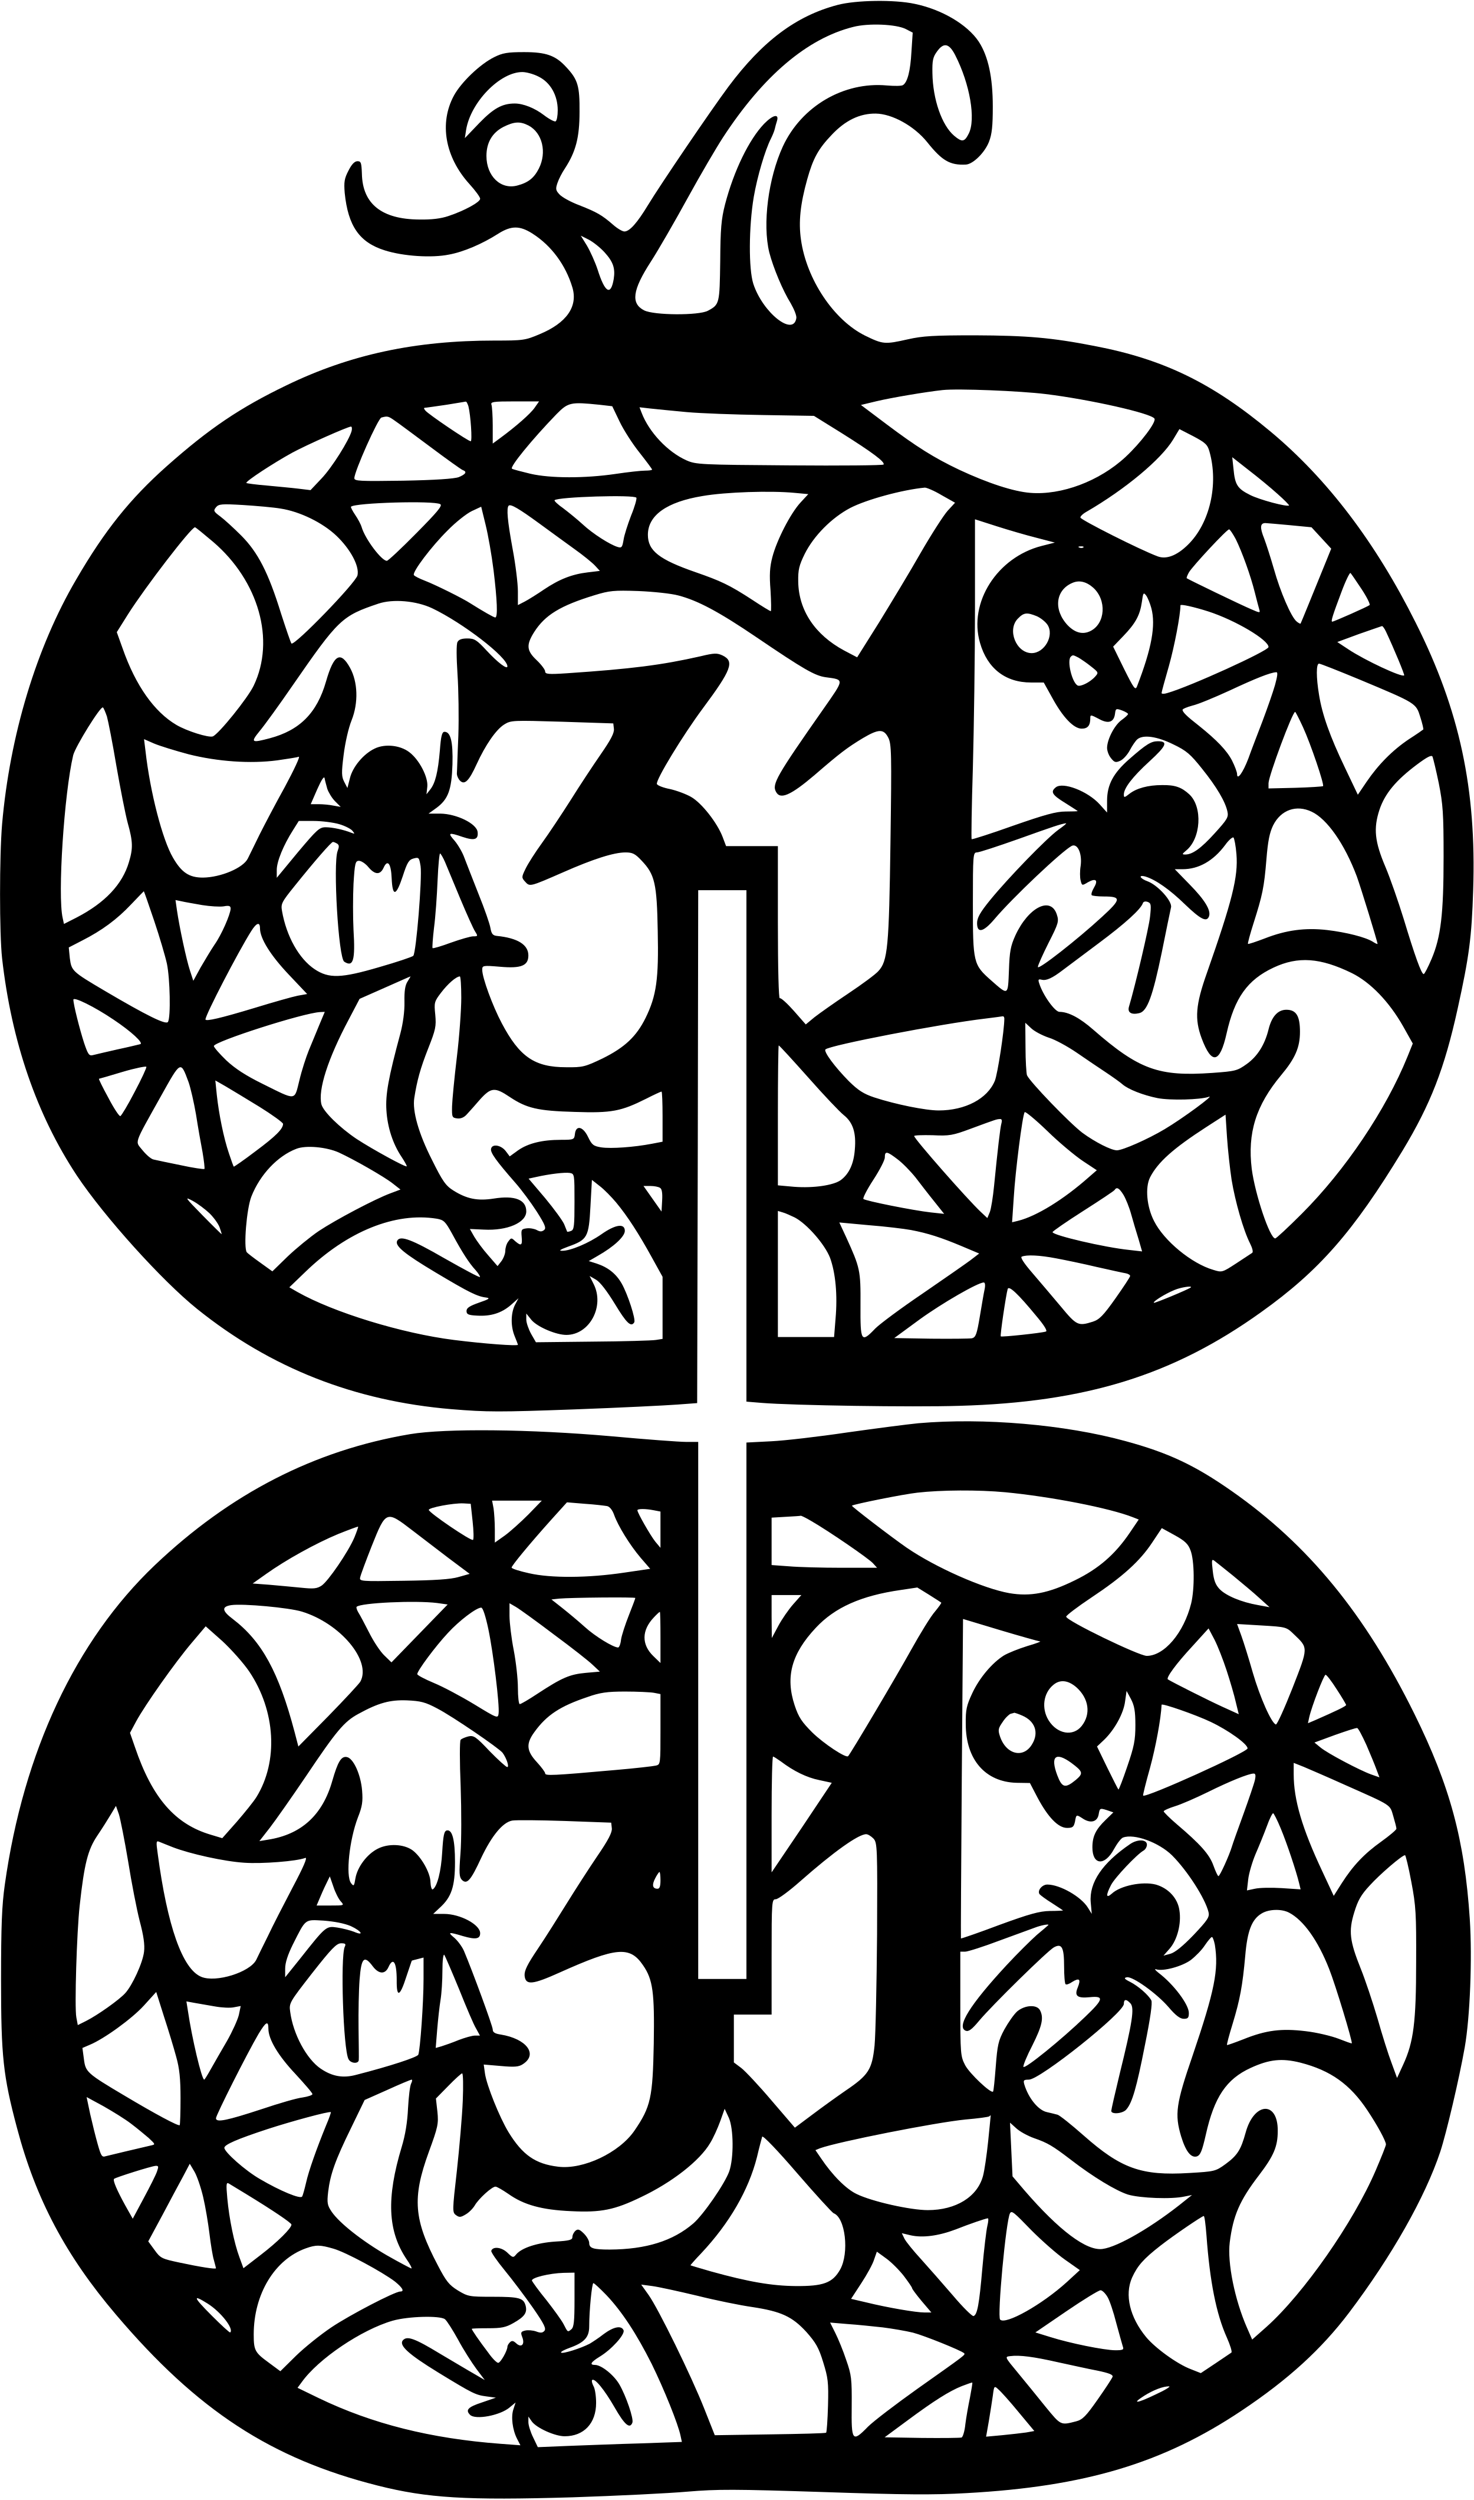 <?xml version="1.0" encoding="UTF-8" standalone="yes"?>
<svg version="1.0" xmlns="http://www.w3.org/2000/svg" width="185.872mm" height="315.080mm" viewBox="0 0 703 1191" preserveAspectRatio="xMidYMid meet">
  <g transform="translate(0,1191) scale(0.1,-0.1)" fill="#000000" stroke="none">
    <path d="M3995 11890 c-198 -52 -358 -172 -521 -390 -84 -113 -324 -466 -384
-565 -51 -84 -87 -125 -112 -125 -10 0 -35 15 -55 33 -52 45 -76 59 -160 92
-40 15 -82 38 -94 51 -19 20 -20 27 -10 56 6 18 22 49 35 68 52 80 70 147 70
270 1 124 -8 154 -63 213 -51 56 -96 72 -201 72 -80 0 -103 -4 -143 -24 -67
-33 -157 -119 -192 -183 -71 -131 -43 -293 74 -422 28 -31 51 -62 51 -70 0
-16 -75 -57 -150 -82 -38 -13 -82 -18 -140 -17 -179 1 -271 74 -274 218 -2 52
-4 60 -21 60 -14 0 -28 -15 -43 -45 -20 -38 -22 -55 -18 -106 16 -158 70 -236
191 -274 88 -28 224 -37 307 -20 70 13 158 51 232 98 64 41 105 41 167 1 89
-57 157 -149 189 -256 27 -91 -28 -169 -155 -222 -70 -30 -80 -31 -217 -31
-378 0 -687 -66 -991 -213 -222 -107 -368 -205 -573 -387 -173 -154 -294 -304
-430 -538 -191 -325 -317 -744 -354 -1167 -13 -154 -13 -523 0 -640 45 -397
165 -746 357 -1036 131 -196 405 -500 573 -635 351 -282 750 -439 1214 -478
170 -14 226 -14 585 -1 218 8 439 19 491 23 l95 7 3 1223 2 1222 115 0 115 0
0 -1219 0 -1219 73 -6 c146 -12 718 -21 942 -14 605 17 1020 146 1439 446 279
199 440 384 675 770 134 222 200 391 263 677 55 249 67 340 74 565 16 482 -64
857 -274 1275 -191 382 -421 685 -692 911 -278 232 -510 345 -839 408 -205 40
-322 50 -571 51 -196 0 -249 -3 -320 -19 -111 -25 -119 -24 -205 18 -149 74
-279 269 -305 458 -12 84 -3 169 30 287 28 100 53 145 117 212 65 69 134 102
210 101 78 -1 183 -59 245 -136 71 -89 109 -111 185 -107 34 2 90 57 110 109
14 36 18 75 18 167 0 141 -22 241 -67 310 -54 81 -175 153 -305 180 -97 21
-281 18 -368 -5z m325 -115 l33 -17 -6 -91 c-5 -93 -19 -145 -40 -159 -7 -5
-41 -5 -77 -2 -206 19 -407 -99 -496 -290 -70 -152 -98 -371 -65 -506 19 -73
64 -181 102 -242 16 -28 29 -59 27 -71 -14 -90 -160 26 -205 163 -23 71 -22
272 2 415 17 98 54 223 82 278 8 16 16 36 18 45 2 10 7 27 11 40 10 35 -20 28
-62 -15 -71 -74 -144 -223 -186 -384 -18 -70 -22 -116 -23 -271 -3 -203 -3
-206 -59 -236 -43 -23 -257 -22 -304 2 -64 33 -56 96 32 232 35 54 114 191
176 304 62 113 138 242 168 288 192 294 402 472 621 527 73 19 206 13 251 -10z
m236 -125 c70 -137 99 -306 64 -374 -20 -40 -32 -41 -69 -10 -59 50 -102 173
-104 299 -1 59 2 76 22 103 32 45 58 39 87 -18z m-1985 -103 c55 -28 89 -89
89 -159 0 -26 -4 -49 -10 -53 -5 -3 -30 10 -55 29 -44 34 -99 56 -140 56 -60
0 -101 -23 -169 -93 l-69 -72 6 39 c21 131 161 276 268 276 20 0 56 -10 80
-23z m-50 -232 c66 -35 88 -128 49 -205 -23 -45 -50 -67 -103 -81 -79 -21
-147 45 -147 141 0 63 27 110 80 138 52 26 80 28 121 7z m362 -604 c42 -46 52
-77 44 -128 -14 -82 -42 -65 -77 46 -12 36 -35 87 -51 114 l-29 47 38 -19 c21
-11 55 -38 75 -60z m2104 -676 c212 -26 504 -92 519 -117 10 -16 -65 -115
-138 -183 -124 -115 -305 -183 -454 -171 -79 6 -202 46 -339 110 -120 57 -203
109 -348 218 l-121 91 75 18 c72 17 232 44 314 53 73 8 369 -4 492 -19z
m-2753 -58 c11 -44 19 -167 11 -167 -12 0 -201 128 -216 146 -9 11 -9 14 2 14
8 1 52 7 99 14 47 8 88 14 91 15 4 1 9 -10 13 -22z m316 -7 c-20 -29 -90 -90
-162 -143 l-38 -28 0 85 c0 46 -3 91 -6 100 -5 14 8 16 111 16 l116 0 -21 -30z
m309 14 l61 -7 35 -73 c19 -40 62 -107 95 -148 33 -42 60 -78 60 -81 0 -3 -15
-5 -33 -5 -19 0 -83 -7 -143 -16 -144 -21 -309 -21 -404 1 -41 10 -81 20 -88
24 -13 7 95 139 211 259 57 58 68 60 206 46z m416 -35 c66 -6 230 -12 364 -14
l243 -4 132 -82 c148 -93 208 -138 200 -150 -2 -4 -204 -6 -449 -4 -424 3
-446 4 -491 24 -90 40 -179 135 -214 227 l-10 26 52 -6 c29 -3 107 -11 173
-17z m-1392 -41 c18 -12 94 -69 171 -126 76 -57 145 -106 152 -109 23 -8 16
-20 -18 -34 -22 -8 -111 -14 -265 -17 -208 -3 -233 -2 -233 12 0 32 113 285
129 289 29 8 33 7 64 -15z m-206 -49 c-12 -44 -94 -175 -144 -227 l-52 -55
-58 7 c-32 4 -100 10 -151 15 -50 4 -94 10 -97 12 -6 7 129 95 218 144 68 37
264 124 281 125 4 0 6 -9 3 -21z m4091 -97 c45 -157 2 -344 -103 -446 -52 -51
-102 -70 -143 -55 -84 31 -365 173 -369 185 -2 5 11 18 29 28 186 108 356 250
413 344 l30 50 66 -34 c57 -30 68 -40 77 -72z m325 -203 c32 -28 56 -53 55
-55 -9 -8 -141 27 -186 50 -60 30 -72 48 -79 124 l-6 56 79 -62 c43 -33 105
-84 137 -113z m-1602 -6 l64 -36 -35 -38 c-19 -21 -77 -111 -129 -201 -51 -90
-141 -238 -198 -331 l-105 -167 -61 32 c-140 75 -218 192 -220 329 -1 56 4 77
31 132 43 86 128 172 217 219 77 40 249 87 356 97 9 0 45 -15 80 -36z m-701
11 l65 -6 -37 -40 c-48 -52 -113 -179 -134 -259 -13 -49 -15 -86 -9 -161 3
-54 4 -98 1 -98 -3 0 -43 24 -88 54 -109 71 -150 90 -271 132 -173 60 -227
102 -227 178 0 93 90 157 261 185 110 19 324 26 439 15z m-755 -23 c3 -5 -8
-44 -25 -85 -16 -42 -33 -94 -36 -116 -6 -35 -9 -40 -28 -34 -37 11 -120 64
-167 108 -25 23 -67 57 -92 76 -26 18 -45 36 -42 39 17 16 380 27 390 12z
m-935 -31 c11 -7 -13 -36 -115 -139 -71 -72 -134 -131 -140 -131 -25 0 -103
103 -120 160 -4 14 -18 40 -31 59 -13 19 -22 37 -20 39 19 19 398 30 426 12z
m-761 -21 c91 -14 200 -67 266 -130 66 -63 110 -144 100 -188 -7 -35 -302
-339 -315 -325 -4 5 -26 70 -50 144 -60 194 -110 291 -190 371 -36 36 -81 77
-100 91 -31 23 -33 27 -20 43 13 16 27 17 130 11 63 -4 144 -11 179 -17z
m1236 -73 c50 -37 124 -90 165 -120 41 -29 85 -65 98 -79 l23 -25 -58 -7 c-76
-9 -136 -33 -209 -82 -32 -22 -74 -48 -91 -57 l-33 -17 0 66 c0 36 -11 127
-25 201 -25 136 -30 195 -19 207 10 9 49 -14 149 -87z m-221 -221 c17 -141 21
-225 8 -225 -7 0 -59 30 -118 67 -38 25 -170 90 -217 108 -26 10 -50 22 -53
27 -9 14 84 137 161 213 38 39 90 80 115 92 l45 21 21 -86 c12 -48 29 -145 38
-217z m2589 155 l88 -23 -63 -16 c-212 -54 -350 -270 -294 -462 35 -122 121
-189 243 -189 l61 0 40 -72 c51 -94 103 -148 141 -148 29 0 41 15 41 50 0 17
2 17 40 -3 46 -26 73 -17 78 25 3 24 5 25 33 15 16 -6 29 -14 29 -17 0 -4 -14
-17 -31 -29 -34 -25 -68 -91 -69 -132 0 -15 8 -37 19 -50 16 -20 22 -22 44
-12 15 7 35 30 46 51 11 21 27 44 35 51 28 24 95 14 172 -24 63 -30 82 -47
137 -116 70 -87 111 -157 121 -204 6 -27 -1 -38 -60 -103 -66 -73 -107 -102
-141 -102 -16 0 -16 2 3 18 72 57 81 209 16 269 -37 34 -68 45 -130 44 -66 0
-122 -15 -156 -42 -23 -18 -26 -19 -26 -3 0 30 40 83 122 158 82 75 90 96 40
96 -32 0 -55 -14 -137 -86 -75 -66 -105 -121 -105 -198 l0 -56 -35 39 c-57 63
-176 109 -210 81 -26 -21 -17 -36 45 -74 33 -21 60 -38 60 -39 0 -1 -26 -2
-58 -2 -45 0 -99 -15 -251 -68 -106 -38 -195 -66 -197 -64 -2 2 0 156 6 343 5
186 10 529 10 760 l0 422 103 -33 c56 -18 142 -43 190 -55z m1208 60 l104 -10
47 -51 47 -51 -19 -47 c-74 -182 -125 -307 -127 -310 -1 -2 -10 2 -19 10 -26
21 -78 142 -108 249 -15 52 -36 118 -47 147 -21 52 -19 73 6 73 7 0 59 -5 116
-10z m-5134 -80 c217 -186 297 -468 193 -685 -28 -59 -167 -231 -195 -242 -20
-7 -123 25 -174 55 -105 62 -194 187 -256 364 l-28 78 54 86 c82 129 300 413
319 414 3 0 42 -32 87 -70z m4877 13 c30 -61 71 -174 91 -255 9 -35 18 -71 21
-80 5 -17 3 -17 -38 1 -48 20 -300 142 -308 148 -2 2 3 15 11 29 20 32 180
204 191 204 4 0 18 -21 32 -47z m-727 -39 c-3 -3 -12 -4 -19 -1 -8 3 -5 6 6 6
11 1 17 -2 13 -5z m1327 -199 c25 -38 42 -72 38 -76 -8 -7 -170 -79 -178 -79
-8 0 3 33 44 142 20 54 40 94 43 90 4 -4 27 -38 53 -77z m-1280 7 c65 -59 58
-170 -12 -206 -37 -19 -74 -10 -110 27 -69 74 -58 168 23 202 32 14 66 6 99
-23z m-1979 -37 c92 -24 191 -76 371 -198 230 -156 281 -185 333 -192 89 -12
89 -7 -11 -150 -225 -321 -247 -360 -227 -396 20 -39 70 -17 183 79 125 108
156 131 230 176 76 45 100 46 122 4 16 -30 17 -74 11 -498 -7 -502 -13 -568
-58 -616 -13 -15 -78 -63 -144 -107 -66 -44 -138 -95 -161 -113 l-41 -34 -57
65 c-32 36 -62 63 -67 60 -5 -4 -9 138 -9 359 l0 366 -124 0 -123 0 -17 45
c-26 67 -99 160 -149 189 -24 14 -70 31 -101 38 -32 6 -60 17 -63 24 -7 18
124 233 220 362 136 183 151 223 93 251 -26 12 -39 12 -105 -4 -186 -42 -327
-60 -638 -81 -89 -6 -103 -4 -103 9 0 8 -18 32 -40 53 -49 46 -51 73 -12 135
52 81 124 125 287 175 72 22 92 24 210 20 72 -3 157 -12 190 -21z m2256 -60
c22 -82 2 -192 -68 -373 -8 -21 -15 -11 -62 83 l-52 106 48 50 c59 61 80 100
89 163 6 45 8 47 21 30 7 -10 18 -37 24 -59z m-3430 -1 c145 -69 359 -233 359
-277 0 -17 -46 18 -98 74 -48 52 -59 59 -93 59 -26 0 -41 -5 -47 -17 -6 -11
-5 -73 0 -153 5 -74 7 -207 4 -295 -4 -88 -6 -169 -7 -179 0 -11 7 -26 15 -34
22 -22 43 -1 79 78 42 92 93 166 132 190 32 20 41 20 276 13 l244 -8 3 -26 c2
-20 -15 -52 -62 -120 -36 -52 -101 -150 -144 -219 -44 -69 -105 -161 -137
-205 -32 -44 -67 -99 -78 -122 -20 -41 -20 -43 -2 -63 22 -24 22 -24 180 45
145 64 243 95 298 95 34 0 46 -6 77 -39 63 -66 73 -108 77 -336 5 -229 -6
-308 -58 -414 -44 -89 -100 -141 -205 -193 -84 -40 -94 -43 -174 -42 -150 0
-222 49 -307 210 -44 83 -93 217 -93 254 0 21 2 22 85 15 101 -9 135 5 135 54
0 51 -51 83 -150 93 -20 2 -26 10 -31 38 -3 19 -28 91 -56 160 -27 69 -58 147
-68 174 -9 26 -31 63 -47 82 -34 38 -29 41 38 18 57 -19 76 -13 72 23 -4 40
-100 87 -178 88 l-56 0 36 26 c58 42 74 87 78 209 3 109 -9 155 -38 155 -12 0
-17 -21 -22 -88 -9 -105 -22 -157 -46 -187 l-18 -23 4 36 c5 45 -38 129 -86
165 -43 33 -116 41 -165 17 -53 -25 -105 -87 -118 -141 l-12 -47 -15 29 c-13
25 -14 43 -3 129 7 57 23 128 38 165 33 83 30 183 -8 251 -45 81 -77 63 -114
-66 -43 -150 -125 -233 -269 -271 -87 -23 -92 -20 -48 34 22 26 93 124 157
217 220 318 235 332 410 391 69 23 179 14 256 -22z m3701 -15 c130 -42 288
-136 288 -170 0 -18 -376 -189 -482 -219 -15 -5 -28 -5 -28 0 0 5 16 63 35
129 26 92 55 243 55 289 0 7 66 -8 132 -29z m-817 -23 c18 -8 41 -26 51 -41
33 -51 -14 -135 -76 -135 -74 1 -118 112 -65 165 28 29 43 30 90 11z m1665
-73 c39 -83 90 -206 87 -209 -10 -11 -186 71 -266 124 l-53 35 103 38 c57 20
107 37 110 38 3 1 12 -11 19 -26z m-1467 -124 c12 -7 39 -25 60 -42 37 -29 37
-30 20 -49 -24 -27 -71 -50 -84 -42 -27 16 -51 119 -32 137 9 9 11 9 36 -4z
m1339 -104 c275 -115 271 -113 292 -180 10 -31 16 -58 14 -59 -2 -2 -32 -23
-68 -46 -79 -53 -146 -121 -202 -203 l-42 -62 -62 130 c-71 148 -108 252 -123
346 -14 84 -14 149 0 149 6 0 92 -34 191 -75z m-401 -27 c-10 -35 -37 -112
-60 -173 -23 -60 -54 -140 -67 -177 -26 -68 -54 -107 -54 -74 0 9 -11 38 -24
64 -25 48 -72 97 -158 166 -58 45 -78 65 -78 76 0 4 21 13 47 20 27 6 106 39
178 72 122 57 194 86 222 87 8 1 6 -17 -6 -61z m-5571 -150 c6 -21 27 -127 45
-235 19 -109 43 -231 54 -272 25 -89 26 -121 6 -187 -31 -106 -114 -194 -249
-264 l-61 -31 -6 28 c-25 108 7 594 50 776 10 41 132 238 142 228 4 -3 12 -23
19 -43z m5704 -50 c37 -80 103 -275 96 -282 -3 -2 -62 -6 -133 -8 l-127 -3 0
25 c1 36 114 340 127 340 2 0 19 -33 37 -72z m-5315 -130 c139 -35 295 -46
424 -29 48 7 94 14 102 17 8 3 -22 -61 -66 -143 -45 -81 -99 -184 -121 -228
-21 -44 -47 -95 -56 -114 -22 -45 -129 -90 -214 -91 -66 0 -102 24 -143 95
-50 85 -109 312 -131 508 l-7 57 48 -21 c26 -11 100 -34 164 -51z m5963 -138
c20 -101 23 -144 23 -350 0 -274 -13 -383 -57 -487 -17 -40 -34 -73 -38 -73
-11 0 -43 90 -95 262 -26 84 -65 196 -87 248 -52 122 -58 184 -29 273 26 78
79 141 179 216 47 35 69 47 74 38 3 -7 17 -64 30 -127z m-5301 -27 c6 -17 22
-44 37 -59 l27 -27 -34 6 c-18 4 -51 7 -71 7 l-38 0 31 71 c20 45 33 65 35 53
2 -11 8 -33 13 -51z m4695 -109 c74 -35 157 -154 215 -308 18 -49 99 -312 99
-322 0 -2 -10 2 -22 10 -35 22 -126 45 -218 56 -105 12 -196 0 -298 -40 -42
-16 -78 -28 -80 -26 -2 2 10 47 27 100 42 132 50 169 61 303 7 87 15 127 32
162 37 74 111 100 184 65z m-4639 -59 c28 -8 57 -23 64 -32 12 -15 12 -16 -6
-9 -35 14 -89 26 -122 26 -30 0 -42 -12 -133 -120 l-100 -121 0 38 c0 40 32
118 78 190 l27 43 71 0 c39 0 93 -7 121 -15z m3432 -26 c-56 -40 -240 -230
-325 -334 -50 -61 -64 -87 -64 -112 0 -50 30 -43 82 18 86 102 320 323 369
350 28 14 51 -36 43 -95 -4 -24 -4 -56 0 -70 6 -25 7 -25 35 -8 38 21 50 10
28 -27 -9 -15 -14 -31 -10 -35 3 -3 29 -6 58 -6 84 0 83 -13 -9 -97 -116 -107
-306 -256 -306 -239 0 8 23 59 51 115 48 94 50 103 39 136 -29 87 -135 34
-197 -100 -23 -51 -28 -76 -31 -167 -5 -122 -2 -121 -85 -48 -85 75 -87 83
-87 365 0 234 1 245 19 245 11 0 99 29 198 64 165 59 203 72 227 75 5 0 -11
-13 -35 -30z m848 -117 c9 -108 -20 -222 -141 -567 -54 -152 -59 -219 -25
-311 48 -128 87 -120 119 23 38 170 100 256 224 314 117 55 223 47 373 -26 89
-44 178 -136 245 -254 l46 -82 -25 -62 c-103 -254 -297 -542 -504 -749 -65
-65 -122 -118 -127 -118 -26 0 -96 210 -112 331 -21 172 20 303 140 447 67 80
90 132 90 207 0 76 -18 105 -65 105 -41 0 -70 -33 -85 -94 -18 -73 -53 -128
-103 -164 -46 -33 -54 -35 -165 -43 -256 -18 -349 15 -569 207 -63 55 -117 84
-160 84 -22 0 -80 81 -97 137 -6 18 -3 20 13 16 21 -5 49 7 101 47 19 14 96
72 171 128 125 93 201 162 210 191 3 7 12 9 23 5 16 -6 17 -14 11 -70 -5 -51
-71 -331 -101 -431 -7 -27 13 -38 50 -29 38 9 64 82 107 290 21 105 41 201 44
214 7 29 -63 106 -111 124 -37 13 -48 33 -11 23 49 -15 116 -62 188 -132 75
-72 104 -87 115 -58 11 28 -20 79 -92 152 l-71 73 37 0 c77 0 146 39 203 115
17 24 36 40 40 36 4 -5 11 -40 14 -79z m-4289 50 c10 -7 10 -15 2 -36 -22 -60
4 -510 32 -527 43 -28 53 7 44 152 -3 60 -3 159 0 219 6 99 9 110 26 110 11 0
31 -13 45 -30 31 -37 56 -38 72 -4 19 43 36 23 39 -49 4 -90 21 -87 53 10 21
65 29 78 51 84 26 7 27 5 34 -37 8 -55 -21 -413 -35 -427 -5 -5 -79 -30 -163
-54 -181 -53 -239 -55 -307 -10 -75 50 -135 157 -156 278 -6 34 -2 42 61 120
94 117 174 209 182 209 4 0 13 -4 20 -8z m515 -89 c9 -21 41 -99 72 -173 31
-74 63 -145 71 -157 14 -22 13 -23 -9 -23 -13 0 -61 -14 -106 -30 -46 -17 -86
-29 -88 -26 -2 2 1 46 7 97 7 52 14 154 17 226 3 73 9 131 12 128 4 -2 15 -21
24 -42z m-1388 -278 c26 -77 53 -169 61 -205 15 -71 19 -257 5 -278 -9 -15
-99 29 -301 148 -156 92 -159 95 -167 156 l-5 51 62 32 c97 49 169 103 235
173 33 35 61 63 61 63 1 0 23 -63 49 -140z m229 74 c38 -6 84 -9 103 -6 26 5
33 2 33 -11 -1 -27 -43 -124 -77 -172 -17 -25 -46 -74 -66 -108 l-35 -64 -16
49 c-17 51 -50 205 -62 287 l-7 49 29 -6 c16 -4 60 -11 98 -18z m276 -111 c0
-48 50 -128 136 -219 l89 -94 -45 -8 c-25 -5 -117 -31 -205 -58 -162 -49 -235
-66 -235 -55 0 22 156 322 217 419 26 42 43 48 43 15z m704 -253 c-12 -18 -16
-46 -15 -98 1 -45 -7 -102 -19 -148 -58 -215 -72 -293 -67 -369 5 -81 31 -160
72 -221 14 -21 25 -41 25 -45 0 -9 -164 81 -239 130 -82 55 -159 131 -168 165
-17 69 31 218 130 404 l52 99 120 53 c66 29 121 54 123 54 1 1 -5 -10 -14 -24z
m256 -77 c0 -57 -9 -184 -21 -283 -12 -99 -22 -205 -23 -235 -1 -52 0 -55 25
-58 17 -2 33 5 46 20 12 13 40 44 63 71 52 57 70 59 140 12 82 -55 135 -67
311 -72 177 -6 221 3 341 63 37 19 70 34 73 34 3 0 5 -54 5 -119 l0 -120 -52
-10 c-84 -16 -193 -24 -240 -17 -38 6 -45 12 -63 49 -24 51 -58 59 -63 15 -3
-27 -5 -28 -67 -28 -90 0 -157 -17 -204 -50 l-40 -29 -18 24 c-22 30 -66 38
-71 12 -4 -18 25 -58 116 -162 29 -33 75 -95 102 -137 40 -63 46 -79 35 -88
-10 -8 -19 -9 -35 0 -11 6 -33 10 -48 8 -25 -3 -27 -6 -24 -40 4 -42 -2 -46
-31 -21 -18 17 -19 17 -33 -2 -8 -10 -14 -30 -14 -44 0 -14 -9 -37 -19 -50
l-18 -23 -45 52 c-25 28 -54 68 -66 88 l-21 37 67 -3 c111 -6 202 33 202 87 0
56 -55 77 -155 61 -77 -12 -128 -2 -192 38 -37 23 -52 44 -103 147 -64 126
-94 233 -84 295 13 83 29 141 66 235 36 91 39 106 34 161 -6 58 -5 63 28 106
32 42 71 76 89 77 4 1 7 -45 7 -101z m-1660 -104 c87 -58 146 -113 129 -118
-8 -2 -57 -14 -109 -25 -52 -12 -105 -24 -116 -27 -19 -5 -24 2 -43 58 -21 65
-51 183 -51 206 0 16 101 -34 190 -94z m983 -26 c-14 -35 -37 -89 -50 -121
-13 -32 -34 -96 -45 -143 -25 -100 -12 -98 -176 -17 -81 40 -130 72 -173 112
-32 31 -59 62 -59 68 0 21 426 158 507 162 l22 1 -26 -62z m3267 30 c0 -57
-32 -263 -45 -296 -35 -86 -141 -142 -268 -142 -63 0 -206 29 -307 62 -51 17
-76 33 -121 77 -68 69 -122 142 -112 152 21 20 550 122 763 147 41 5 78 10 83
11 4 0 7 -5 7 -11z m212 -91 c30 -9 90 -42 134 -72 43 -30 106 -72 139 -94 33
-22 68 -47 78 -56 27 -24 98 -52 167 -66 61 -12 206 -8 245 6 33 13 -124 -103
-210 -154 -80 -48 -201 -101 -228 -101 -27 0 -104 39 -164 83 -60 45 -252 244
-265 275 -3 9 -7 69 -7 134 l-1 116 29 -27 c15 -14 53 -34 83 -44z m-1148
-189 c74 -84 151 -165 170 -180 44 -35 60 -84 53 -164 -5 -68 -27 -116 -67
-146 -35 -25 -130 -39 -222 -32 l-78 7 0 333 c0 184 2 334 4 334 3 0 66 -69
140 -152z m-3212 -70 c-32 -62 -63 -113 -68 -115 -5 -2 -31 37 -57 87 -27 49
-47 90 -45 91 2 0 53 15 113 33 61 18 112 28 113 24 2 -4 -23 -58 -56 -120z
m257 48 c10 -28 26 -98 36 -156 9 -58 23 -138 31 -179 7 -41 11 -77 9 -80 -3
-2 -54 5 -113 18 -59 12 -117 24 -129 27 -12 2 -35 22 -53 44 -36 46 -46 19
88 259 95 170 93 169 131 67z m339 -119 c61 -38 112 -75 112 -81 0 -24 -35
-59 -132 -131 -55 -42 -102 -74 -103 -73 -2 2 -12 30 -23 63 -25 73 -48 187
-58 279 l-7 69 49 -28 c27 -16 100 -60 162 -98z m3925 -257 l68 -45 -38 -33
c-122 -108 -250 -186 -337 -208 l-29 -7 8 119 c7 119 41 390 52 406 2 5 51
-35 107 -89 55 -54 132 -118 169 -143z m711 -91 c17 -103 56 -240 88 -303 11
-22 16 -41 10 -45 -5 -3 -39 -26 -76 -50 -66 -43 -68 -44 -109 -31 -104 30
-236 139 -283 233 -35 68 -43 160 -19 208 37 72 109 137 270 241 l90 58 7
-107 c4 -60 14 -151 22 -204z m-1098 269 c-6 -23 -17 -117 -35 -298 -5 -52
-14 -108 -20 -124 l-12 -29 -31 29 c-65 61 -318 349 -318 362 0 4 40 5 88 4
80 -4 96 -1 182 31 127 47 123 45 139 46 9 1 11 -6 7 -21z m-3161 -138 c74
-34 216 -115 258 -148 l37 -29 -48 -18 c-73 -27 -259 -125 -342 -180 -41 -28
-107 -82 -148 -121 l-73 -71 -57 41 c-31 22 -61 45 -65 50 -16 22 -1 208 22
266 41 104 125 193 214 227 45 18 143 9 202 -17z m2666 -33 c24 -18 62 -57 86
-87 23 -30 63 -82 89 -114 l47 -59 -64 7 c-82 9 -312 55 -321 64 -4 4 17 45
47 91 30 46 55 94 55 107 0 32 10 30 61 -9z m-1541 -202 c0 -114 -2 -134 -16
-139 -9 -4 -18 -5 -19 -4 -1 2 -7 17 -14 35 -7 17 -48 73 -91 125 l-79 93 37
8 c62 14 136 23 160 19 22 -4 22 -7 22 -137z m198 -3 c55 -66 110 -152 170
-261 l52 -94 0 -148 0 -148 -32 -5 c-18 -3 -154 -7 -303 -8 l-269 -3 -23 40
c-12 22 -23 53 -23 68 l0 29 25 -31 c28 -33 117 -71 166 -71 111 0 184 137
130 243 l-19 38 31 -18 c20 -12 52 -54 90 -116 55 -91 77 -112 92 -87 8 14
-31 134 -60 185 -27 47 -65 77 -119 95 l-38 12 43 25 c76 43 129 92 129 119 0
37 -44 31 -110 -15 -62 -44 -151 -81 -190 -80 -17 0 -8 6 30 20 92 33 98 44
106 191 l7 127 38 -30 c21 -16 55 -51 77 -77z m210 69 c9 -5 12 -25 10 -60
l-3 -53 -43 61 -43 61 33 0 c18 0 39 -4 46 -9z m2210 -33 c11 -18 28 -60 37
-93 9 -33 25 -86 35 -118 l17 -59 -61 7 c-118 12 -366 70 -366 85 0 4 65 49
145 100 80 51 148 96 151 101 10 16 22 9 42 -23z m-4358 -89 c20 -20 42 -50
48 -68 6 -17 10 -31 9 -31 -1 0 -43 41 -92 91 -83 85 -87 90 -46 68 24 -13 60
-40 81 -60z m2790 -19 c58 -30 144 -128 169 -193 26 -72 36 -176 26 -290 l-7
-87 -134 0 -134 0 0 301 0 300 23 -7 c12 -3 38 -15 57 -24z m-1707 -6 c34 -6
41 -13 74 -73 47 -87 81 -140 112 -173 13 -15 22 -30 20 -32 -3 -3 -79 38
-169 89 -156 90 -210 110 -225 85 -15 -24 33 -63 182 -152 161 -96 199 -115
243 -120 19 -3 12 -8 -35 -24 -45 -16 -60 -25 -60 -40 0 -16 9 -20 50 -22 66
-4 117 12 162 51 l36 32 -17 -32 c-20 -40 -21 -102 -1 -150 8 -19 15 -38 15
-40 0 -7 -163 5 -305 23 -247 31 -574 131 -747 229 l-38 22 78 75 c199 192
427 284 625 252z m2262 -54 c79 -15 142 -35 242 -77 l83 -35 -43 -33 c-23 -17
-125 -88 -227 -158 -102 -69 -203 -144 -225 -166 -68 -71 -72 -64 -71 112 1
165 -2 177 -68 322 l-33 71 141 -13 c78 -6 168 -17 201 -23z m692 -135 c43 -8
130 -26 193 -41 63 -14 125 -28 138 -30 12 -2 22 -8 22 -13 0 -5 -32 -53 -70
-107 -58 -82 -77 -101 -108 -111 -70 -22 -77 -19 -154 74 -40 48 -101 119
-135 159 -39 45 -58 74 -50 77 23 10 86 7 164 -8z m-341 -147 c-4 -18 -14 -77
-23 -131 -14 -83 -19 -98 -37 -103 -12 -2 -100 -3 -196 -2 l-175 3 120 88
c106 77 279 177 307 177 6 0 8 -13 4 -32z m245 -126 c40 -47 56 -74 47 -76
-21 -7 -210 -27 -215 -23 -4 4 25 199 33 226 6 18 51 -25 135 -127z m738 134
c-11 -9 -172 -76 -176 -73 -5 6 52 42 98 61 30 13 89 22 78 12z"/>
    <path d="M4380 5129 c-52 -5 -205 -25 -340 -44 -135 -20 -298 -39 -362 -42
l-118 -6 0 -1279 0 -1278 -115 0 -115 0 0 1280 0 1280 -58 0 c-32 0 -192 12
-357 27 -388 34 -790 38 -959 10 -457 -77 -858 -283 -1218 -625 -377 -359
-626 -889 -715 -1522 -14 -99 -18 -194 -18 -455 0 -365 10 -457 76 -705 90
-340 233 -609 472 -890 389 -458 741 -687 1248 -815 238 -60 423 -71 930 -56
211 7 458 19 548 27 144 12 220 12 650 -2 384 -13 527 -14 681 -5 566 31 937
143 1310 392 225 150 382 294 514 468 204 270 363 551 435 767 29 88 90 346
117 499 25 143 36 421 24 609 -25 379 -94 635 -265 981 -235 475 -505 805
-871 1061 -176 123 -301 182 -507 238 -288 79 -676 112 -987 85z m415 -329
c218 -21 496 -75 608 -119 l28 -11 -42 -62 c-71 -105 -150 -173 -263 -228
-126 -62 -212 -78 -312 -61 -125 22 -353 123 -490 217 -75 52 -264 197 -261
200 8 7 247 55 312 62 113 13 291 14 420 2z m-2275 -106 c-36 -36 -86 -81
-112 -100 l-48 -34 0 63 c0 34 -3 79 -6 100 l-7 37 119 0 118 0 -64 -66z
m-266 -32 c5 -45 6 -86 2 -89 -8 -8 -211 130 -211 143 0 11 117 33 165 31 l35
-2 9 -83z m642 72 c12 -3 25 -19 33 -42 19 -53 75 -144 127 -205 l45 -52 -123
-18 c-173 -26 -351 -27 -455 -3 -46 10 -83 22 -83 27 0 9 85 112 189 228 l75
83 85 -7 c47 -3 95 -9 107 -11z m223 -20 l31 -6 0 -87 0 -86 -25 30 c-23 29
-85 137 -85 149 0 8 39 8 79 0z m-1152 -96 c38 -29 114 -87 170 -130 l103 -77
-53 -15 c-37 -11 -114 -16 -263 -18 -206 -3 -211 -3 -206 17 2 11 27 78 55
149 68 170 69 170 194 74z m1902 45 c82 -47 276 -180 295 -202 l19 -21 -169 0
c-93 0 -206 3 -251 7 l-83 6 0 113 0 113 68 4 c37 2 69 4 71 5 2 1 25 -10 50
-25z m-2179 -79 c-30 -70 -125 -208 -156 -229 -23 -15 -39 -16 -98 -10 -39 4
-107 10 -151 14 l-80 6 65 46 c94 67 237 146 343 190 50 20 93 36 95 35 1 -2
-7 -25 -18 -52z m3988 -61 c19 -49 20 -183 3 -253 -35 -140 -128 -250 -212
-250 -39 1 -384 168 -384 187 0 6 54 47 120 91 149 99 231 173 290 262 l46 69
62 -34 c49 -27 64 -42 75 -72z m202 -120 c41 -34 98 -81 125 -106 l50 -45 -54
10 c-81 14 -154 45 -184 76 -20 21 -28 42 -33 87 -6 51 -5 58 7 49 8 -6 48
-38 89 -71z m-1391 -129 c2 -2 -12 -21 -30 -43 -19 -21 -70 -104 -114 -183
-68 -123 -288 -494 -300 -506 -10 -11 -117 60 -171 113 -50 50 -65 72 -84 129
-45 136 -15 246 100 369 91 98 217 154 405 181 l80 12 55 -34 c30 -19 57 -36
59 -38z m-706 -8 c-22 -25 -54 -71 -71 -103 l-31 -58 -1 103 0 102 71 0 71 0
-39 -44z m-753 30 c0 -3 -14 -40 -31 -83 -17 -43 -34 -95 -37 -115 -2 -21 -9
-38 -14 -38 -23 0 -111 54 -159 98 -30 27 -78 67 -107 90 l-52 41 37 4 c54 5
363 8 363 3z m-945 -24 l50 -7 -134 -138 -134 -138 -34 33 c-19 18 -51 66 -72
108 -21 41 -44 85 -52 97 -7 12 -11 24 -8 27 19 19 281 31 384 18z m-645 -41
c183 -56 332 -234 279 -333 -6 -11 -75 -85 -153 -165 l-143 -145 -18 69 c-76
287 -156 433 -295 539 -52 39 -54 59 -7 66 56 8 275 -12 337 -31z m1203 -110
c84 -62 167 -127 185 -145 l33 -31 -68 -6 c-76 -7 -113 -23 -229 -99 -42 -28
-80 -50 -85 -50 -5 0 -9 35 -9 78 0 42 -9 123 -20 180 -11 56 -20 130 -20 163
l0 60 31 -18 c17 -10 99 -69 182 -132z m-314 27 c24 -114 54 -363 49 -402 -3
-25 -5 -25 -116 43 -63 38 -149 84 -193 102 -43 18 -79 37 -79 42 0 16 87 133
146 196 54 59 136 121 159 121 8 0 21 -41 34 -102z m821 -40 l0 -122 -34 33
c-57 55 -56 123 2 184 14 15 27 27 29 27 2 0 3 -55 3 -122z m1810 -19 c8 0
-19 -10 -60 -22 -42 -13 -92 -33 -112 -45 -56 -35 -117 -107 -151 -180 -27
-58 -32 -78 -31 -147 0 -169 93 -276 242 -280 l64 -1 36 -69 c50 -94 99 -145
141 -145 27 0 32 4 38 30 6 35 6 35 38 14 37 -24 69 -15 75 21 5 29 6 30 38
20 l32 -11 -36 -35 c-48 -46 -64 -79 -64 -132 0 -85 59 -90 103 -8 15 27 34
52 43 55 53 20 171 -23 234 -85 73 -73 158 -205 174 -271 5 -23 -4 -37 -71
-108 -51 -53 -89 -84 -111 -90 l-33 -9 29 33 c37 42 57 120 47 183 -8 58 -53
106 -113 123 -63 16 -168 -5 -209 -43 -28 -25 -30 -9 -4 41 18 35 123 146 155
164 9 5 16 18 16 28 0 26 -45 27 -80 3 -132 -90 -196 -183 -188 -278 l5 -55
-18 29 c-32 53 -134 111 -194 111 -25 0 -49 -29 -37 -46 4 -5 31 -25 60 -43
28 -18 52 -34 52 -35 0 0 -28 -2 -63 -2 -50 -1 -97 -14 -242 -67 -98 -37 -180
-65 -182 -64 -1 2 1 345 4 763 l6 760 176 -53 c97 -29 183 -53 191 -54z m1211
34 c69 -66 70 -60 -7 -257 -38 -96 -73 -174 -79 -173 -21 6 -76 130 -110 247
-19 67 -44 147 -55 177 l-20 55 117 -7 c117 -7 118 -7 154 -42z m-4982 -178
c126 -188 139 -428 34 -598 -13 -21 -55 -73 -93 -117 l-70 -79 -53 16 c-172
50 -281 176 -363 417 l-24 69 30 56 c42 77 185 280 265 374 l66 78 80 -71 c43
-40 101 -105 128 -145z m4661 6 c17 -52 37 -120 44 -152 l14 -57 -77 35 c-62
28 -241 118 -261 131 -10 7 39 74 115 156 l79 87 28 -53 c15 -29 41 -95 58
-147z m525 -90 c25 -38 45 -72 45 -75 0 -6 -51 -30 -149 -73 l-33 -14 6 28
c12 53 70 203 78 203 5 0 29 -31 53 -69z m-1241 9 c59 -53 70 -127 25 -184
-41 -52 -117 -39 -158 27 -35 57 -25 130 23 169 32 27 71 22 110 -12z m-2015
-26 l31 -6 0 -168 c0 -166 0 -168 -22 -173 -13 -3 -99 -13 -193 -21 -302 -27
-335 -28 -335 -16 0 6 -18 30 -40 54 -49 53 -52 87 -12 142 59 82 123 124 254
168 59 21 93 26 179 26 59 0 121 -3 138 -6z m2296 -154 c0 -72 -6 -102 -39
-198 -21 -62 -40 -111 -42 -109 -2 2 -26 49 -53 104 l-49 101 35 33 c49 48 92
125 99 183 l7 49 21 -39 c16 -31 21 -57 21 -124z m-3329 79 c70 -36 294 -189
311 -211 19 -26 33 -68 22 -68 -5 0 -43 34 -84 76 -66 70 -76 76 -102 70 -15
-4 -32 -11 -36 -16 -5 -4 -5 -104 0 -221 4 -120 4 -262 -1 -322 -7 -93 -6
-111 7 -125 24 -23 42 -3 91 103 51 108 104 172 149 180 18 3 131 2 252 -2
l220 -8 3 -27 c2 -19 -16 -55 -71 -135 -40 -59 -105 -160 -144 -223 -39 -63
-100 -160 -137 -215 -52 -77 -66 -106 -64 -130 5 -46 37 -43 168 16 270 121
334 127 397 34 47 -68 55 -129 51 -373 -5 -258 -14 -301 -92 -415 -72 -105
-244 -187 -364 -172 -109 13 -170 56 -237 165 -43 71 -104 223 -112 279 l-6
43 82 -7 c66 -6 86 -4 105 9 73 47 17 121 -106 141 -28 4 -38 11 -38 24 0 16
-96 277 -137 374 -9 21 -30 49 -46 63 -34 28 -28 29 42 8 59 -17 81 -14 81 14
0 41 -95 92 -172 92 l-52 0 32 30 c55 50 72 100 72 217 0 107 -13 156 -39 151
-13 -3 -17 -23 -22 -103 -5 -92 -24 -165 -45 -178 -5 -3 -10 13 -11 35 -1 45
-44 120 -85 151 -41 30 -115 34 -166 8 -52 -26 -98 -88 -107 -142 -6 -37 -8
-39 -21 -22 -26 35 -8 206 33 313 21 53 24 76 20 127 -6 77 -42 157 -74 161
-26 4 -42 -23 -68 -113 -46 -163 -147 -256 -306 -281 l-42 -7 50 64 c27 35
105 146 172 245 145 216 182 261 251 298 95 52 149 67 231 64 65 -3 87 -8 145
-39z m3689 -64 c84 -40 175 -105 175 -126 0 -18 -485 -237 -498 -225 -2 2 13
62 33 133 27 99 52 234 55 300 0 9 164 -48 235 -82z m-901 31 c62 -26 82 -81
49 -136 -41 -71 -125 -51 -154 37 -10 30 -8 38 13 68 12 19 30 36 38 39 8 2
16 4 18 5 1 0 18 -5 36 -13z m1643 -141 c19 -44 41 -97 48 -117 l14 -37 -40
14 c-55 20 -209 101 -242 129 l-28 23 98 36 c54 19 102 35 106 33 5 -1 24 -37
44 -81z m-2793 -78 c62 -47 124 -77 183 -89 l60 -13 -143 -214 -144 -213 0
276 c0 152 3 276 7 276 3 0 20 -11 37 -23z m1384 -6 c58 -43 60 -51 22 -83
-50 -41 -65 -37 -88 24 -33 89 -8 112 66 59z m1302 -104 c232 -103 218 -94
235 -151 8 -27 15 -54 15 -60 -1 -6 -33 -33 -72 -61 -80 -57 -134 -113 -189
-199 l-38 -60 -55 118 c-96 204 -136 340 -136 462 l0 54 48 -19 c26 -11 112
-48 192 -84z m-425 21 c-4 -18 -29 -91 -55 -163 -26 -71 -51 -141 -55 -155
-12 -40 -57 -140 -64 -140 -3 0 -14 23 -24 51 -19 53 -62 101 -175 197 -34 29
-62 57 -62 61 0 4 24 15 53 24 30 9 101 40 158 68 103 51 192 87 217 88 10 1
12 -8 7 -31z m-5374 -387 c16 -101 41 -229 55 -284 19 -71 25 -115 21 -147 -6
-53 -56 -161 -90 -198 -29 -32 -131 -104 -184 -131 l-42 -21 -7 37 c-9 47 2
407 16 533 22 200 39 266 84 333 23 34 52 80 65 102 l24 40 14 -40 c7 -22 27
-123 44 -224z m5497 157 c30 -72 74 -204 88 -262 l7 -29 -90 6 c-50 3 -107 2
-128 -3 l-38 -8 6 52 c3 28 19 83 35 121 17 39 41 98 54 133 12 34 26 62 30
62 3 0 20 -33 36 -72z m-1942 -49 c18 -20 19 -41 17 -458 -2 -240 -7 -478 -12
-529 -12 -114 -28 -140 -139 -215 -42 -29 -113 -80 -158 -114 l-83 -62 -110
128 c-60 71 -126 141 -145 156 l-36 27 0 114 0 114 90 0 90 0 0 275 c0 267 1
275 20 275 11 0 64 39 117 86 159 140 277 224 314 224 9 0 24 -10 35 -21z
m-3342 -41 c83 -32 246 -68 341 -74 83 -6 251 7 291 23 12 4 -9 -44 -61 -142
-43 -82 -96 -185 -117 -230 -22 -44 -47 -95 -56 -114 -30 -59 -192 -110 -262
-81 -90 37 -162 242 -208 588 -8 56 -7 62 7 56 9 -4 38 -15 65 -26z m5907
-165 c22 -115 24 -154 23 -383 0 -286 -12 -381 -62 -489 l-29 -63 -26 71 c-15
39 -45 134 -67 212 -23 78 -59 186 -81 240 -52 130 -58 177 -30 267 17 56 32
83 74 128 48 53 154 144 168 144 3 0 17 -57 30 -127z m-3581 7 c0 -28 -4 -40
-14 -40 -24 0 -28 18 -11 50 8 16 18 30 20 30 3 0 5 -18 5 -40z m-1525 -100
c18 -20 17 -20 -49 -20 l-66 0 14 33 c7 17 21 49 31 69 l18 37 17 -49 c9 -28
25 -59 35 -70z m4523 -54 c69 -36 138 -133 191 -268 30 -75 113 -349 108 -355
-2 -1 -30 9 -63 22 -34 13 -104 30 -157 36 -116 14 -189 5 -298 -39 -41 -16
-75 -28 -77 -27 -2 2 10 47 27 102 35 115 47 180 60 324 10 118 31 173 78 201
34 21 95 23 131 4z m-4475 -64 c52 -24 66 -49 15 -27 -18 7 -54 16 -79 20 -54
8 -54 8 -179 -150 l-70 -87 0 41 c0 28 12 65 36 114 64 127 56 120 148 115 51
-4 98 -13 129 -26z m3326 4 c-2 -2 -26 -23 -54 -46 -27 -24 -92 -88 -144 -144
-176 -190 -241 -295 -195 -313 14 -5 29 6 64 48 61 73 328 335 357 350 37 20
48 0 48 -91 0 -43 3 -81 7 -85 3 -4 18 1 32 11 34 21 42 13 26 -27 -17 -40 -2
-52 57 -46 70 7 67 -9 -21 -93 -114 -110 -290 -252 -295 -239 -2 7 17 53 43
103 46 92 55 131 36 167 -15 28 -71 25 -108 -5 -16 -14 -43 -53 -62 -87 -29
-54 -33 -74 -41 -177 -5 -63 -10 -117 -13 -119 -10 -10 -112 86 -133 126 -22
43 -23 52 -23 293 l0 248 23 0 c12 0 88 24 167 54 80 29 159 58 175 64 30 10
62 15 54 8z m795 -93 c19 -119 -1 -219 -106 -528 -80 -232 -86 -280 -55 -385
22 -72 47 -104 75 -96 17 6 25 25 43 104 40 179 98 265 214 318 89 41 149 47
237 25 144 -37 237 -103 320 -228 48 -72 88 -146 88 -162 0 -6 -22 -61 -49
-124 -106 -247 -343 -586 -519 -744 l-70 -62 -25 57 c-58 132 -94 309 -82 406
16 128 47 200 140 321 70 92 89 136 89 211 1 144 -113 138 -153 -8 -23 -83
-39 -109 -98 -152 -46 -33 -51 -34 -171 -41 -229 -14 -325 21 -504 179 -59 52
-115 97 -125 99 -10 3 -32 8 -49 12 -41 8 -89 66 -109 133 -5 19 -3 22 22 22
53 0 453 319 453 361 0 24 12 24 32 2 19 -22 9 -89 -52 -336 -22 -91 -40 -170
-40 -176 0 -18 56 -13 72 7 28 32 49 105 88 304 27 133 37 205 31 216 -14 26
-62 68 -101 88 -28 14 -31 19 -16 22 27 6 143 -77 199 -142 34 -40 55 -56 73
-56 20 0 24 5 24 28 0 40 -72 136 -143 190 -17 13 -23 22 -13 18 32 -11 122
13 165 44 22 17 53 48 67 70 15 22 30 40 34 40 4 0 10 -17 14 -37z m-4150 -10
c-21 -50 -7 -488 18 -535 10 -21 47 -24 49 -5 1 6 0 75 -1 152 -1 77 1 182 5
233 8 104 22 117 63 62 28 -37 58 -39 74 -5 23 52 40 26 40 -61 -1 -85 15 -80
46 17 14 41 25 75 26 76 1 1 13 4 29 8 l27 7 0 -103 c0 -112 -16 -336 -25
-360 -5 -12 -132 -54 -296 -96 -63 -17 -114 -8 -169 29 -68 46 -132 165 -146
271 -6 42 -4 45 105 185 92 117 116 142 138 142 20 0 24 -3 17 -17z m546 -203
c34 -85 70 -170 81 -187 l18 -33 -24 0 c-13 0 -48 -10 -77 -21 -29 -12 -66
-25 -82 -30 l-28 -8 7 87 c4 48 11 112 16 142 5 30 9 93 9 140 0 48 4 80 9 75
4 -6 36 -80 71 -165z m-1350 -320 c16 -56 21 -106 21 -199 0 -68 -2 -125 -4
-128 -6 -6 -116 53 -262 140 -182 108 -187 113 -195 176 l-7 52 35 15 c68 28
202 125 259 188 l58 64 37 -117 c21 -64 47 -150 58 -191z m185 239 c33 -6 74
-8 91 -4 l32 6 -9 -43 c-6 -24 -31 -79 -56 -123 -26 -44 -60 -104 -76 -132
-16 -29 -31 -53 -33 -53 -12 0 -59 199 -78 329 l-7 44 38 -7 c21 -4 65 -11 98
-17z m255 -106 c0 -51 47 -129 129 -216 44 -48 81 -90 81 -96 0 -5 -21 -12
-47 -16 -27 -3 -113 -28 -193 -55 -168 -55 -220 -66 -220 -44 0 15 150 312
203 402 35 58 47 65 47 25z m927 -345 c-3 -73 -16 -222 -28 -332 -22 -192 -22
-199 -4 -212 15 -11 22 -11 45 3 15 8 35 28 44 43 19 33 82 90 99 90 7 0 34
-16 62 -35 73 -52 159 -76 300 -82 142 -7 206 6 332 67 148 70 281 174 330
258 15 24 36 71 48 104 l21 59 20 -43 c23 -52 24 -191 2 -255 -21 -59 -124
-208 -172 -249 -97 -83 -224 -123 -398 -124 -79 0 -98 6 -98 32 0 10 -11 30
-25 44 -21 21 -29 23 -40 14 -8 -7 -15 -20 -15 -30 0 -14 -13 -18 -83 -22 -86
-6 -160 -30 -186 -62 -13 -16 -16 -15 -41 9 -28 27 -70 31 -77 9 -2 -6 27 -48
64 -93 37 -45 98 -126 135 -179 54 -78 64 -99 54 -110 -9 -10 -19 -10 -40 -2
-15 5 -38 7 -51 4 -21 -5 -23 -9 -14 -32 13 -34 -4 -52 -29 -29 -14 13 -21 14
-30 5 -7 -7 -12 -16 -12 -21 0 -19 -33 -77 -44 -77 -7 0 -28 21 -47 48 -45 59
-79 109 -79 114 0 2 35 3 78 3 64 0 84 4 121 25 53 30 66 49 58 82 -10 37 -29
43 -158 43 -111 0 -117 1 -165 30 -42 26 -56 43 -96 120 -115 218 -123 320
-43 540 44 120 47 135 41 193 l-7 62 59 60 c32 33 62 60 66 60 5 0 6 -60 3
-132z m-246 84 c-6 -11 -12 -64 -15 -118 -3 -66 -13 -128 -30 -184 -74 -245
-67 -402 23 -536 17 -24 27 -44 23 -44 -3 0 -56 28 -116 62 -119 69 -227 154
-264 208 -21 31 -23 42 -17 95 10 83 33 149 109 304 l65 134 108 48 c59 27
112 49 116 49 4 0 3 -8 -2 -18z m-1336 -192 c28 -21 65 -52 84 -68 33 -31 33
-31 10 -36 -53 -12 -195 -46 -215 -51 -18 -6 -22 1 -38 57 -10 35 -26 100 -36
144 l-17 81 81 -44 c44 -25 104 -62 131 -83z m931 -6 c-47 -115 -84 -220 -96
-274 -7 -30 -15 -60 -19 -67 -7 -14 -104 26 -201 83 -70 40 -170 129 -170 149
0 15 59 41 205 89 110 36 297 87 303 81 1 -1 -8 -29 -22 -61z m3157 -76 c-7
-68 -18 -143 -25 -168 -27 -99 -129 -162 -263 -162 -83 0 -267 41 -340 77 -50
24 -115 89 -170 171 l-26 38 22 9 c86 31 551 123 694 137 59 5 110 12 113 15
3 3 6 5 7 5 0 0 -5 -55 -12 -122z m219 13 c64 -22 89 -37 174 -102 106 -82
217 -149 274 -167 58 -17 208 -23 270 -9 l35 7 -34 -27 c-150 -122 -318 -220
-392 -230 -76 -11 -207 87 -373 279 l-57 67 -6 128 -6 128 30 -27 c16 -15 54
-36 85 -47z m-956 -358 c56 -21 75 -189 31 -268 -36 -64 -80 -80 -212 -79
-114 1 -225 20 -405 70 -52 15 -96 28 -97 29 -1 0 22 27 52 58 134 143 225
300 265 457 11 47 23 91 25 98 3 8 74 -66 166 -173 89 -103 168 -189 175 -192z
m-3007 77 c11 -47 24 -125 30 -175 6 -49 15 -106 21 -125 5 -19 10 -37 10 -39
0 -6 -76 6 -174 27 -85 18 -91 21 -119 60 l-30 41 69 128 c37 70 82 154 99
185 l30 57 22 -37 c12 -20 31 -75 42 -122z m-220 123 c-5 -16 -34 -73 -63
-127 l-53 -99 -36 64 c-39 71 -60 119 -53 126 7 7 179 61 198 62 14 1 15 -3 7
-26z m421 -106 c133 -81 220 -140 220 -148 0 -17 -65 -82 -146 -144 l-83 -64
-19 52 c-25 67 -49 183 -58 282 -6 66 -5 77 7 70 8 -5 43 -26 79 -48z m3750
-176 c48 -48 119 -111 159 -139 l71 -50 -62 -57 c-119 -108 -292 -205 -318
-179 -15 15 28 474 47 507 8 14 17 7 103 -82z m834 -23 c16 -221 47 -376 97
-487 16 -36 26 -68 22 -72 -5 -3 -39 -27 -77 -52 l-69 -46 -48 19 c-64 24
-169 100 -213 153 -78 95 -103 201 -67 283 26 57 54 89 136 153 67 52 197 140
206 141 4 0 9 -42 13 -92z m-1045 45 c-5 -21 -16 -112 -24 -203 -15 -173 -24
-221 -42 -227 -6 -2 -51 42 -99 99 -49 57 -117 134 -152 173 -35 38 -70 81
-78 96 l-13 27 42 -10 c57 -13 133 -3 215 28 68 27 142 52 153 53 4 1 3 -16
-2 -36z m-3118 -109 c59 -17 231 -110 292 -156 37 -30 47 -48 26 -48 -26 0
-241 -112 -329 -171 -52 -35 -128 -96 -169 -136 l-74 -73 -58 43 c-63 46 -69
57 -69 132 0 193 100 358 249 411 48 17 67 17 132 -2z m2719 -129 c22 -29 40
-55 40 -59 0 -4 21 -32 46 -62 l46 -54 -33 0 c-40 0 -175 23 -277 48 l-73 17
49 75 c27 41 55 92 61 113 l13 37 44 -32 c24 -17 62 -55 84 -83z m-1570 -114
c0 -103 -3 -131 -15 -141 -18 -15 -17 -15 -38 26 -9 17 -45 67 -81 113 -37 45
-67 87 -69 93 -3 14 83 35 151 37 l52 1 0 -129z m152 22 c74 -78 144 -185 216
-328 58 -118 127 -288 138 -344 l6 -28 -199 -7 c-109 -3 -263 -9 -343 -12
l-145 -6 -22 46 c-13 26 -23 59 -23 73 l0 27 16 -23 c22 -31 110 -71 157 -71
92 0 150 62 150 159 0 31 -5 67 -12 79 -7 13 -10 26 -7 30 12 11 58 -45 107
-130 48 -84 73 -105 85 -73 7 18 -30 127 -62 182 -26 45 -86 93 -116 93 -28 0
-21 13 23 40 56 34 120 105 113 125 -10 25 -48 17 -95 -18 -24 -19 -55 -39
-67 -46 -42 -22 -131 -50 -136 -42 -3 4 17 14 42 23 69 25 92 50 92 101 0 76
13 207 20 207 4 0 32 -26 62 -57z m433 -3 c88 -22 206 -46 263 -54 138 -21
190 -45 258 -119 45 -51 59 -75 80 -144 23 -74 26 -95 23 -207 -2 -68 -6 -126
-9 -129 -3 -3 -123 -6 -268 -8 l-263 -4 -50 126 c-62 157 -219 477 -266 543
l-35 49 53 -7 c30 -4 126 -25 214 -46z m1957 -6 c10 -16 29 -73 42 -125 14
-51 28 -102 31 -111 6 -15 1 -18 -35 -18 -52 0 -216 33 -311 63 l-71 22 148
101 c82 56 156 101 163 100 8 0 23 -15 33 -32z m-4291 -32 c63 -40 125 -120
107 -137 -2 -3 -42 34 -88 80 -89 89 -94 104 -19 57z m1131 -74 c9 -7 37 -51
63 -98 25 -47 65 -109 87 -139 l40 -53 -48 28 c-27 15 -100 59 -163 96 -125
76 -160 88 -180 65 -19 -24 27 -66 169 -153 167 -102 178 -107 230 -114 l45
-6 -67 -23 c-67 -22 -79 -36 -56 -59 25 -25 143 -3 188 35 l29 24 -10 -31
c-13 -36 -5 -99 17 -142 l16 -31 -94 7 c-334 25 -612 95 -866 217 l-103 50 20
27 c79 111 285 250 434 293 74 21 225 25 249 7z m2088 -39 c47 -6 111 -17 144
-25 54 -14 230 -85 244 -98 7 -8 9 -6 -223 -170 -104 -74 -210 -155 -235 -180
-75 -77 -80 -70 -78 97 1 130 -1 149 -26 220 -14 43 -38 101 -52 129 l-25 50
83 -7 c46 -3 121 -11 168 -16z m835 -166 c61 -13 145 -32 188 -40 58 -12 77
-20 73 -30 -3 -8 -35 -57 -71 -108 -56 -80 -72 -96 -103 -104 -74 -19 -72 -20
-145 69 -38 47 -97 120 -132 162 -63 76 -64 77 -37 80 45 6 112 -3 227 -29z
m-419 -169 c-8 -38 -18 -95 -22 -127 -3 -32 -12 -61 -18 -63 -6 -2 -92 -3
-189 -2 l-178 3 103 76 c132 98 205 144 265 168 26 10 49 18 50 17 2 -1 -4
-34 -11 -72z m232 -69 l75 -90 -39 -7 c-22 -3 -73 -9 -115 -13 l-76 -7 13 74
c7 40 15 95 19 121 6 48 7 49 27 30 12 -10 55 -58 96 -108z m653 84 c-89 -43
-117 -46 -54 -6 45 28 90 45 118 45 11 0 -18 -18 -64 -39z"/>
  </g>
</svg>